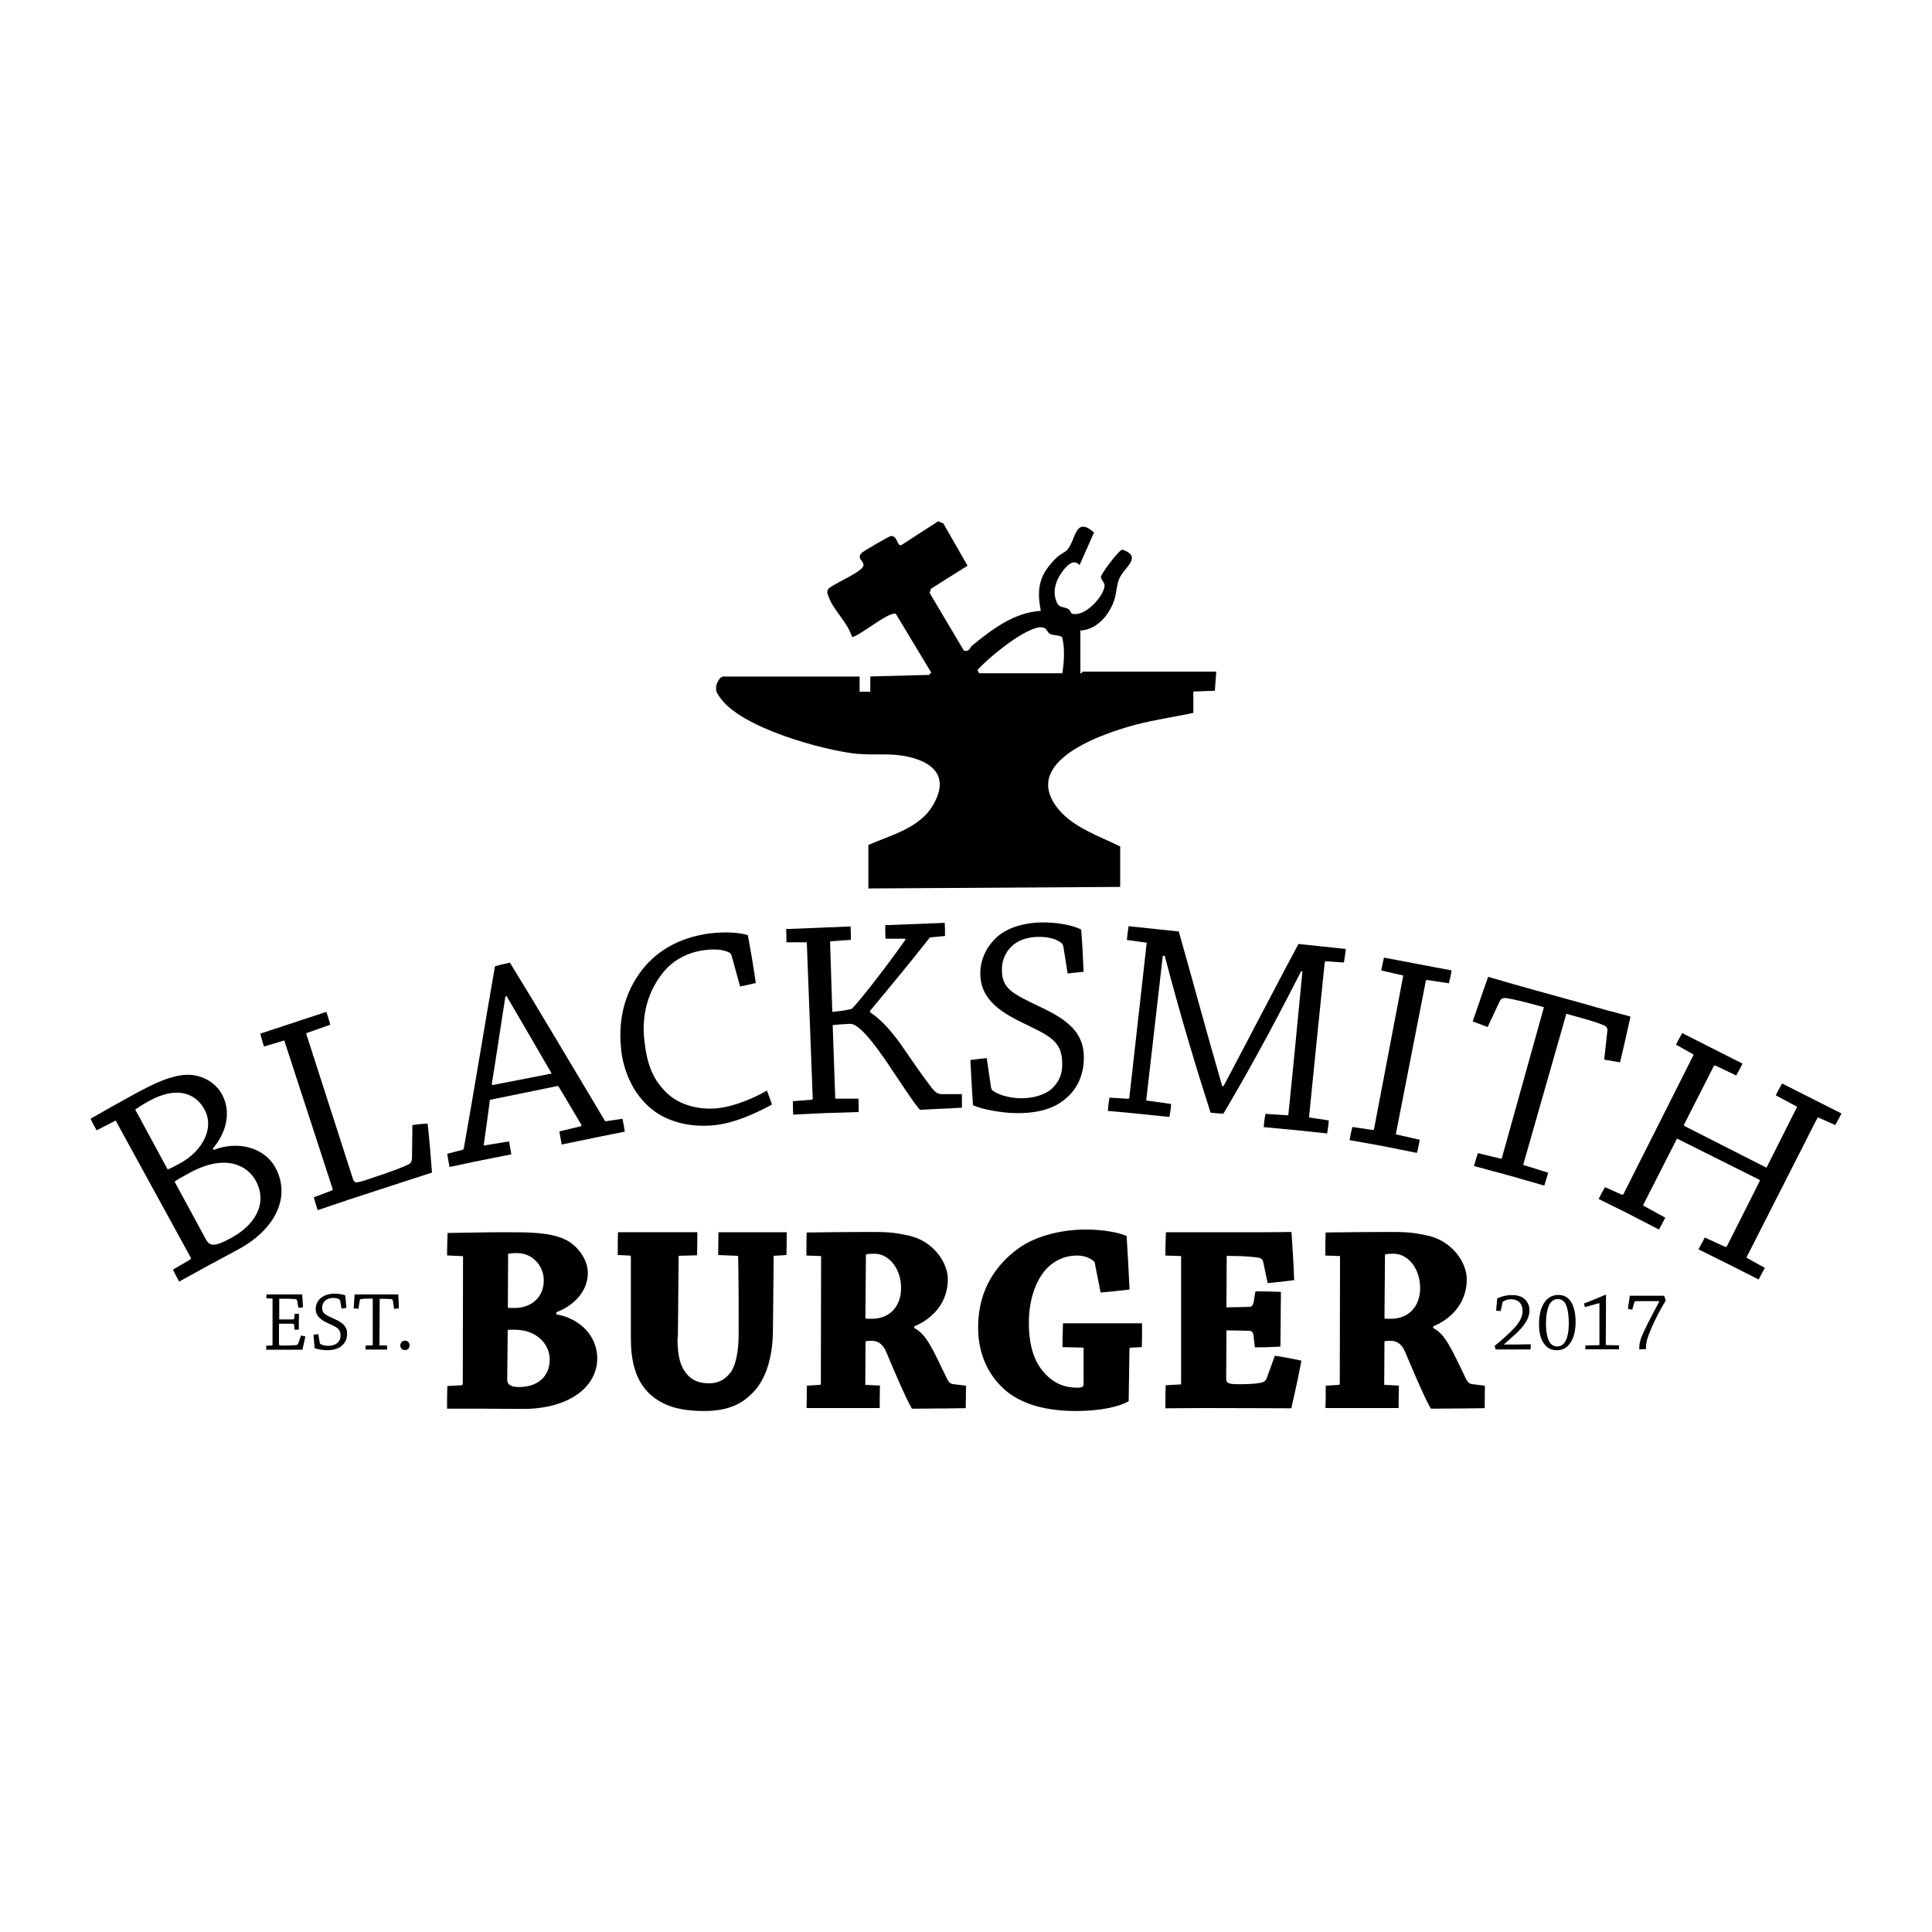<svg xmlns="http://www.w3.org/2000/svg" id="Layer_1" data-name="Layer 1" viewBox="0 0 150 150"><g><g><path d="M34.74,107.61l1.11-.06s.08-.04.08-.1l.02-9.92-1.24-.06c0-.55.02-1.18.04-1.74,1.05-.02,3.13-.06,4.33-.06,2.04,0,3.55,0,4.77.55.95.44,1.79,1.53,1.79,2.61,0,1.43-1.09,2.54-2.44,3.05v.17c1.77.29,3.17,1.64,3.17,3.41,0,2.21-2.17,3.93-5.78,3.93-.67,0-2.52-.02-2.94-.02h-2.94c0-.55,0-1.18.02-1.72h0ZM39.38,107.12c0,.46.44.57.92.57,1.35,0,2.38-.74,2.38-2.14,0-1.18-1.01-2.31-2.71-2.31-.21,0-.5,0-.55.02l-.04,3.87h0ZM39.42,101.53c.06.02.38.02.53.02,1.32,0,2.27-.84,2.27-2.14,0-1.11-.86-2.12-2.06-2.12-.36,0-.57.02-.71.06l-.02,4.18Z"></path><path d="M52.6,103.85c0,1.6.27,2.31.76,2.88.42.46.97.67,1.68.67.78,0,1.24-.32,1.6-.74.48-.55.71-1.72.71-3.11,0-1.7,0-4.27-.04-5.99,0-.04-.04-.06-.08-.06l-1.47-.06c0-.57.02-1.2.02-1.77h5.3c0,.57,0,1.18-.02,1.77l-.99.06-.06,5.74c0,2.52-.76,4.1-1.56,4.88-.78.82-1.83,1.43-3.78,1.43-1.85,0-3.15-.36-4.2-1.3-1.2-1.09-1.49-2.77-1.49-4.33v-6.31c0-.06-.02-.13-.1-.13l-.92-.04c0-.59,0-1.2.02-1.77h6.16c0,.55,0,1.2-.02,1.79l-1.43.04-.06,6.35h0Z"></path><path d="M62.61,97.48c0-.61,0-1.2.02-1.79,1.43-.02,3.22-.04,4.86-.04,1.2,0,1.85,0,3.09.29,1.83.4,3.01,2.04,3.01,3.38,0,1.79-1.14,3.05-2.61,3.66v.13c.92.44,1.43,1.64,2.38,3.59.23.53.38.74.63.76l1.01.13c0,.57-.02,1.16-.02,1.74-.38,0-1.14.02-1.53.02-.46,0-2.25.02-2.65.02-.55-.95-1.56-3.38-1.98-4.37-.27-.65-.65-.9-1.14-.9-.25,0-.42.02-.48.04l-.02,3.38,1.14.06c-.02.59-.02,1.16-.02,1.74h-5.68c.02-.59.02-1.16.02-1.74l1.03-.06s.06-.04.06-.06l.02-9.94-1.14-.04h0ZM67.19,102.37c.08.02.21.02.5.02,1.41,0,2.27-.99,2.27-2.38,0-1.53-.95-2.67-2.06-2.67-.36,0-.55.02-.67.06l-.04,4.96Z"></path><path d="M85.02,98.13c-.02-.1-.04-.19-.13-.23-.27-.23-.71-.42-1.26-.42-.67,0-1.47.19-2.19.84-.95.86-1.56,2.48-1.56,4.39,0,1.79.44,3.03,1.16,3.83.82.95,1.74,1.2,2.61,1.2.36,0,.48-.08.48-.25v-2.86l-1.64-.04c0-.59.02-1.28.04-1.85h6.14c0,.57,0,1.26-.02,1.85l-.88.04c-.06.02-.08.04-.08.08l-.06,4.08c-.71.42-2.19.76-4.08.76-2.38,0-4.1-.53-5.3-1.45-1.39-1.11-2.31-2.8-2.31-5.05,0-3.01,1.49-4.94,3.15-6.14,1.47-1.05,3.55-1.45,5.23-1.45,1.32,0,2.54.23,3.15.5.08,1.39.17,2.77.23,4.16-.71.08-1.49.17-2.25.23l-.44-2.23h0Z"></path><path d="M91.6,107.5c.06,0,.1-.04.1-.08v-9.9l-1.22-.04c0-.61.02-1.24.04-1.81h7.67c.88,0,1.62-.02,2.08-.02.08,1.24.17,2.5.21,3.74-.61.08-1.35.17-2.06.23l-.34-1.62c-.04-.19-.13-.32-.42-.36-.29-.04-.9-.13-2.21-.13h-.21l-.02,3.99c.65,0,1.26-.02,1.85-.04.13-.02.23-.17.27-.4l.13-.8c.67,0,1.37.02,1.98.04,0,.65-.02,1.43-.02,2.19s-.02,1.51-.02,2.06c-.61.04-1.3.06-1.98.06l-.1-.84c-.02-.32-.13-.44-.32-.44-.59-.02-1.18-.04-1.79-.04l-.02,3.72c0,.4.15.46,1.09.46.86,0,1.39-.06,1.68-.13.21-.06.32-.17.4-.4l.61-1.68c.71.1,1.45.25,2.06.38-.23,1.22-.5,2.46-.78,3.7-1.05,0-3.97-.02-6.9-.02-.97,0-2.04.02-2.88.02,0-.59,0-1.22.02-1.79l1.07-.06h0Z"></path><path d="M102.9,97.48c0-.61,0-1.2.02-1.79,1.43-.02,3.22-.04,4.86-.04,1.2,0,1.85,0,3.09.29,1.83.4,3.01,2.04,3.01,3.38,0,1.79-1.14,3.05-2.61,3.66v.13c.92.44,1.43,1.64,2.38,3.59.23.53.38.74.63.76l1.01.13c0,.57-.02,1.16-.02,1.74-.38,0-1.14.02-1.53.02-.46,0-2.25.02-2.65.02-.55-.95-1.56-3.38-1.98-4.37-.27-.65-.65-.9-1.14-.9-.25,0-.42.02-.48.04l-.02,3.38,1.14.06c-.02.59-.02,1.16-.02,1.74h-5.68c.02-.59.02-1.16.02-1.74l1.03-.06s.06-.04.06-.06l.02-9.94-1.14-.04h0ZM107.49,102.37c.08.02.21.02.5.02,1.41,0,2.27-.99,2.27-2.38,0-1.53-.95-2.67-2.06-2.67-.36,0-.55.02-.67.06l-.04,4.96h0Z"></path></g><g><path d="M13.43,98.57l1.34-.78s.09-.07.04-.15l-5.83-10.64-1.48.76c-.17-.31-.34-.62-.47-.9.82-.48,2.41-1.37,3.4-1.91,1.65-.9,2.83-1.43,3.98-1.5,1.13-.06,2.27.5,2.82,1.51.78,1.42.3,3.04-.7,4.2l.06.12c1.87-.74,3.94-.19,4.79,1.37,1.19,2.18.11,4.71-2.82,6.32-.47.26-2.01,1.08-2.38,1.28-.62.34-1.55.85-2.27,1.25-.16-.29-.33-.6-.47-.9ZM13.03,90.79c.13-.04.47-.21.95-.47,1.73-.95,2.7-2.72,1.89-4.19-.72-1.32-2.22-1.79-4.28-.66-.6.33-.93.56-1.09.68l2.52,4.65h0ZM16,96.25c.32.58.78.51,2.04-.19,1.55-.85,2.85-2.5,1.81-4.4-.65-1.18-2.35-2.12-5.15-.59-.66.36-1.03.56-1.14.68l2.44,4.5h0Z"></path><path d="M20.49,81.25c-.11-.34-.2-.68-.28-1,.74-.24,1.62-.53,2.46-.81.88-.29,1.83-.6,2.67-.88.1.32.22.67.3,1l-1.84.65s-.04.03-.01.1l3.59,11.15c.12.38.17.44,1.05.15,2.34-.77,3.01-1.06,3.33-1.23.18-.1.23-.29.23-.57l.03-2.46c.4-.06.83-.11,1.18-.11.13,1.1.25,2.6.34,3.8-.99.32-3.56,1.15-6.4,2.08-.88.29-1.72.59-2.48.84-.1-.32-.2-.68-.3-1l1.43-.54s.06-.04.04-.1l-3.76-11.54-1.57.47h0Z"></path><path d="M35.92,89.27s.08-.04.09-.11c.75-4.19,1.69-9.98,2.42-14.14.23-.07.71-.19,1.16-.28,2.23,3.62,5.21,8.67,7.4,12.32l1.34-.2c.06.3.13.67.18,1-.61.12-1.37.27-2.04.41-1,.2-1.99.42-2.86.59-.07-.35-.12-.7-.18-1.02l1.68-.4s.06-.06.02-.12c-.54-.91-1.2-2.04-1.73-2.91-.04-.08-.09-.1-.17-.08l-5.19,1.06c-.14,1.11-.34,2.48-.49,3.55l1.97-.32c.06.3.13.67.18,1-.82.16-1.82.36-2.89.58-.63.13-1.32.29-1.91.4-.07-.35-.12-.7-.18-1.02l1.2-.31h0ZM39.24,77.36c-.34,2.12-.71,4.7-1.05,6.76,0,.09,0,.13.07.12l4.57-.89c-1.07-1.86-2.41-4.15-3.5-6.01l-.09.02h0Z"></path><path d="M50.38,74.7c1.4-1.45,3.27-2.06,4.81-2.24,1.21-.14,2.29-.04,2.87.14.23,1.22.44,2.47.62,3.72-.37.09-.8.18-1.22.27l-.64-2.33c-.04-.17-.12-.28-.21-.31-.52-.25-1.12-.27-1.85-.19-1.23.14-2.46.7-3.32,1.8-1.09,1.37-1.65,3.17-1.41,5.24.21,1.89.68,3.09,1.85,4.16.92.83,2.41,1.24,3.87,1.08,1.3-.15,2.81-.79,3.79-1.37.13.34.29.75.39,1.09-1.6.87-3.07,1.44-4.37,1.59-1.5.17-3.08-.05-4.4-.84-1.53-.94-2.67-2.73-2.93-4.97-.35-3.08.71-5.34,2.14-6.84h0Z"></path><path d="M61.06,73.15c-.01-.33,0-.71-.02-1.02.77-.03,1.73-.07,2.57-.1.82-.03,1.7-.07,2.43-.1.01.31.03.71.02,1.04l-1.55.11c-.07,0-.06.05-.06.14l.17,5.34c.38-.04.99-.08,1.52-.24.81-.83,3-3.71,4.15-5.35.04-.05,0-.09-.05-.09h-1.49c-.01-.36-.03-.72-.02-1.05.86-.03,1.81-.07,2.85-.11.62-.02,1.26-.05,1.77-.07.01.31.03.69.02,1.02l-1.17.11c-1.71,2.17-3.3,4.08-4.65,5.7v.11c.96.63,1.87,1.7,2.69,2.93.66.95,1.27,1.86,2.09,2.93.26.34.48.49.75.5h1.6c.01.34,0,.71,0,1.05-.53.04-1.22.07-1.77.09-.49.02-1.06.06-1.48.08-.46-.49-1.5-2.11-2.54-3.65-.94-1.38-2.18-3.06-2.89-3.03-.44.02-1.04.06-1.35.1l.2,5.71h1.8c.01.31.03.7.02,1.04-.71.03-1.71.05-2.57.08-.84.03-1.77.09-2.52.12-.01-.33-.03-.71-.02-1.04l1.48-.12s.06-.05.06-.09l-.46-12.13h-1.6s0,0,0,0Z"></path><path d="M76.96,84.46c.02.11.06.2.17.25.41.3,1.27.54,2.05.56,1.04.02,2.02-.28,2.54-.8.52-.52.73-1.05.75-1.75.05-1.93-.99-2.28-3.11-3.33-1.93-.93-3.3-1.98-3.25-3.91.03-1.22.7-2.29,1.51-2.91.86-.64,2.13-.99,3.63-.95,1,.02,2.14.25,2.69.55.09,1.07.15,2.22.19,3.28-.4.03-.82.09-1.24.13l-.33-2.09c-.04-.13-.08-.22-.15-.27-.35-.3-.94-.47-1.63-.48-.77-.02-1.55.16-2.1.61-.47.39-.87,1.02-.89,1.82-.04,1.55.69,1.92,2.96,3,2.19,1.03,3.45,2.03,3.4,4.05-.03,1.24-.5,2.31-1.38,3.05-.91.8-2.18,1.19-3.99,1.15-1.09-.03-2.5-.28-3.24-.61-.08-1.15-.14-2.37-.2-3.51.42-.06.87-.11,1.27-.15l.34,2.33h0Z"></path><path d="M87.49,72.97c.03-.33.08-.73.13-1.06,1.17.12,2.64.28,3.9.41.98,3.44,2.13,7.73,3.37,12h.11c1.94-3.66,4.06-7.76,5.81-11.03,1.19.12,2.58.27,3.68.39-.03.33-.1.7-.15,1.05l-1.41-.1s-.07.04-.08.1c-.38,3.63-.83,8.17-1.22,12.03l1.54.23c-.03.33-.07.68-.13,1.01-.71-.07-1.61-.17-2.38-.25-.88-.09-1.83-.17-2.54-.24.01-.33.07-.71.13-1.03l1.68.11c.07,0,.09-.01.1-.08.35-3.35.75-7.58,1.09-11.09h-.11c-2.5,4.92-4.41,8.32-6.03,11.05-.2-.02-.53-.03-.99-.08-1.06-3.29-2.32-7.44-3.56-12.17l-.15-.02c-.4,3.57-.89,7.68-1.29,11.24l1.93.27c0,.31-.07.68-.13,1.01-.79-.08-1.81-.19-2.71-.28-.75-.08-1.46-.13-2.07-.19.03-.33.07-.71.13-1.03l1.46.09s.07-.01.08-.08c.41-3.68.95-8.41,1.35-12.04l-1.54-.21h0Z"></path><path d="M107.24,75.35c.06-.33.13-.67.21-1,.78.15,1.81.34,2.7.51.87.17,1.78.34,2.55.48-.04.31-.13.7-.21,1l-1.73-.26s-.05.04-.06.08l-2.33,11.91,1.86.42c-.06.3-.13.7-.22,1.02-.74-.14-1.74-.35-2.61-.52-.85-.16-1.83-.33-2.62-.47.06-.33.13-.7.22-1.02l1.58.23s.09,0,.1-.07l2.27-11.92-1.71-.39h0Z"></path><path d="M116.5,89.95c.06.02.1-.02.11-.06l3.26-11.69c-1.83-.51-2.29-.59-2.8-.69-.42-.07-.54.03-.65.26l-.92,1.97c-.37-.15-.79-.29-1.16-.44.41-1.15.79-2.33,1.2-3.46.41.11,1.1.33,1.96.57.47.13,2.92.82,3.63,1.01.66.18,3.09.86,3.6,1.01.88.22,1.39.37,1.86.5-.26,1.17-.52,2.36-.81,3.55-.37-.06-.81-.14-1.23-.21l.24-2.19c.04-.24-.03-.4-.4-.53-.56-.22-.94-.33-2.78-.84l-3.35,11.73,1.94.61c-.08.3-.21.68-.3,1-.77-.21-1.81-.53-2.68-.77-.9-.25-1.88-.5-2.78-.75.1-.34.19-.68.3-1l1.75.42h0Z"></path><path d="M125.92,92.76s.1,0,.12-.04l5.46-10.84-1.37-.77c.13-.31.31-.61.48-.9.67.34,1.5.76,2.25,1.14.81.41,1.68.85,2.43,1.23-.15.3-.31.61-.49.92l-1.64-.78s-.08,0-.1.05l-2.32,4.56s0,.07.07.11l6.34,3.22,2.38-4.73-1.66-.89c.15-.3.32-.63.49-.92.73.37,1.62.82,2.47,1.25.73.37,1.52.77,2.14,1.08-.14.28-.31.61-.48.9l-1.3-.58s-.08,0-.1.05l-5.5,10.82,1.43.8c-.14.28-.33.6-.48.9-.67-.34-1.5-.76-2.27-1.15-.79-.4-1.69-.83-2.4-1.19.15-.3.34-.62.49-.92l1.57.72c.06.03.12.01.14-.03l2.55-5.06c.03-.06,0-.1-.06-.13l-6.36-3.18-2.64,5.19,1.73.95c-.14.28-.32.63-.49.92-.71-.36-1.63-.85-2.46-1.27-.73-.37-1.57-.77-2.22-1.1.15-.3.32-.63.49-.92l1.32.59h0Z"></path></g><path d="M66.57,58.52c1.34.14,2.54-.08,3.92.23,2.16.48,3.18,1.7,1.93,3.79-1.04,1.76-3.25,2.3-5,3.06v3.38l19.55-.12v-3.14c-1.61-.8-3.62-1.46-4.8-2.9-3.04-3.72,3.47-5.89,6.1-6.58,1.44-.37,2.93-.58,4.38-.89v-1.66l1.67-.06.11-1.48h-10.37s-.09.15-.18.12v-3.32c1.28-.04,2.28-1.25,2.64-2.39.17-.53.16-1.11.38-1.63.37-.89,1.86-1.69.24-2.26-.27.03-1.71,1.94-1.67,2.15.04.23.33.4.28.73-.12.82-1.53,2.36-2.5,2.1-.12-.03-.14-.26-.27-.34-.48-.3-.81.02-1.04-.86-.19-.74.11-1.52.57-2.11.31-.41.83-.99,1.31-.47l1.12-2.53c-1.49-1.3-1.39.56-2.07,1.34-.19.21-.58.36-.82.6-1.3,1.26-1.61,2.31-1.24,4.15-2.06.11-3.78,1.43-5.32,2.68-.21.17-.2.51-.65.41l-2.66-4.48.1-.33,2.84-1.79-1.88-3.28-.4-.17-2.87,1.86c-.35.08-.27-.76-.81-.71-.13.01-2.01,1.11-2.19,1.25-.64.51.34.75,0,1.18-.42.55-2.53,1.4-2.68,1.71-.12.24-.03.35.04.56.32.98,1.51,2.05,1.81,3.11.29.21,2.93-2.06,3.42-1.76l2.74,4.55-.17.18-4.56.12v1.19s-.83,0-.83,0v-1.18h-10.6c-.25,0-.52.53-.54.77-.04.43.1.56.32.88,1.61,2.32,7.97,4.08,10.69,4.36h0ZM80.87,48.71c.46.02.37.37.68.52.25.12.79.06.93.28.2.88.14,1.88,0,2.76h-6.46l-.13-.24c.81-.94,3.77-3.39,4.99-3.33h0Z"></path></g><g><g><path d="M21.14,104.44s.02,0,.02-.02v-3.6l-.48-.02c0-.1,0-.2.01-.3h2.2c.27,0,.43,0,.57,0,.03.33.05.66.06,1-.1.01-.22.03-.35.04l-.1-.57c-.01-.06-.05-.1-.15-.11-.17-.02-.61-.03-1.04-.03h-.2v1.61c.36,0,.67,0,1.02,0,.11,0,.14-.05.15-.13l.03-.31h.33c0,.2,0,.41-.01.63v.6c-.1,0-.22.01-.33.01l-.03-.35c0-.09-.05-.12-.16-.12-.29,0-.63,0-1.02,0v1.57c0,.11.01.13.36.13.53,0,.9-.02,1.02-.05.06-.01.09-.06.12-.13l.21-.6c.12.02.24.05.34.07-.07.34-.15.69-.23,1.03-.3,0-1.15,0-2.04,0-.27,0-.54,0-.77,0v-.31l.46-.02h0Z"></path><path d="M24.82,104.27s.02.06.05.07c.12.09.38.15.61.15.31,0,.6-.1.75-.26.15-.16.21-.31.21-.52,0-.57-.31-.67-.94-.96-.58-.26-.99-.56-.99-1.13,0-.36.19-.68.43-.87.25-.2.62-.31,1.07-.31.29,0,.64.06.8.14.03.31.06.66.08.97-.12.01-.24.03-.37.05l-.11-.62s-.03-.07-.05-.08c-.1-.09-.28-.13-.48-.13-.23,0-.46.06-.62.2-.14.12-.25.31-.25.54,0,.46.22.56.9.87.66.29,1.04.58,1.04,1.17,0,.37-.13.69-.39.91-.26.24-.64.37-1.17.37-.32,0-.74-.07-.96-.16-.03-.34-.06-.7-.09-1.04.12-.02.26-.04.37-.05l.12.69h0Z"></path><path d="M28.91,104.44s.03-.01.03-.03v-3.59c-.56,0-.7.01-.85.03-.12.01-.15.05-.16.12l-.1.64c-.12-.01-.25-.02-.37-.03.03-.36.04-.73.07-1.08.12,0,.34,0,.6,0h2.22c.27,0,.43,0,.57,0,.02.35.04.71.05,1.08-.11.01-.24.03-.37.04l-.1-.64c0-.07-.04-.11-.16-.12-.18-.02-.29-.02-.86-.02l-.02,3.61.6.02c0,.09,0,.21,0,.31-.24,0-.56,0-.83,0s-.58,0-.85,0c0-.1,0-.21,0-.31l.53-.02h0Z"></path><path d="M31.8,104.46c0,.18-.13.36-.35.36s-.37-.15-.37-.36c0-.16.12-.37.37-.37.26,0,.35.22.35.37Z"></path></g><g><path d="M117.55,103.67c-.29.28-.54.5-.77.69v.03c.37,0,1.47,0,2.05-.02h.02c0,.13,0,.28-.03.4-.26,0-1.25,0-1.75,0h-.94c-.03-.09-.07-.18-.09-.27.48-.4.8-.67,1.15-1.01.43-.41,1.02-1,1.02-1.69,0-.29-.07-.52-.24-.69-.14-.15-.4-.24-.64-.24-.27,0-.51.09-.65.2-.02.02-.03.04-.03.08l-.14.64c-.11,0-.24-.03-.35-.03.03-.31.05-.64.08-.94.24-.14.68-.27,1.14-.27.43,0,.74.1.96.28.24.2.41.52.41.91,0,.84-.81,1.59-1.2,1.94h0Z"></path><path d="M121.74,104.48c-.23.24-.52.35-.88.35s-.62-.12-.83-.33c-.33-.33-.54-.83-.54-1.68,0-.96.24-1.56.61-1.93.24-.23.54-.35.89-.35s.62.11.85.36c.26.28.49.85.49,1.72s-.22,1.49-.59,1.86h0ZM120.41,101.11c-.22.26-.38.84-.38,1.68,0,.66.12,1.17.3,1.44.15.21.33.31.59.31.2,0,.38-.09.51-.25.24-.29.37-.8.37-1.55,0-.85-.15-1.37-.3-1.59-.16-.21-.33-.29-.57-.29s-.39.1-.52.26h0Z"></path><path d="M125.7,104.47c0,.09,0,.2,0,.29h-1.28c-.43,0-.86,0-1.33,0,0-.1,0-.2,0-.3l1.06-.02s.03-.01.03-.03v-3.24c-.35.1-.69.19-1.13.31-.02-.09-.05-.19-.07-.28.78-.28,1.65-.68,1.69-.68.01,0,.02,0,.02.03,0,1.27-.01,2.58-.02,3.88l1.02.02h0Z"></path><path d="M128.8,101.02c-1.02,0-1.55,0-1.75,0-.11,0-.16.07-.18.14l-.14.52c-.1-.01-.24-.04-.34-.06.05-.34.1-.68.15-1.02.09,0,.34,0,.58,0h2.08c.05.11.1.26.13.37-.67,1.1-1.21,2.26-1.44,3-.07.22-.1.55-.1.77-.14.02-.39.02-.52.02,0-.3.03-.55.13-.83.27-.71.71-1.54,1.43-2.89l-.02-.03h0Z"></path></g></g></svg>